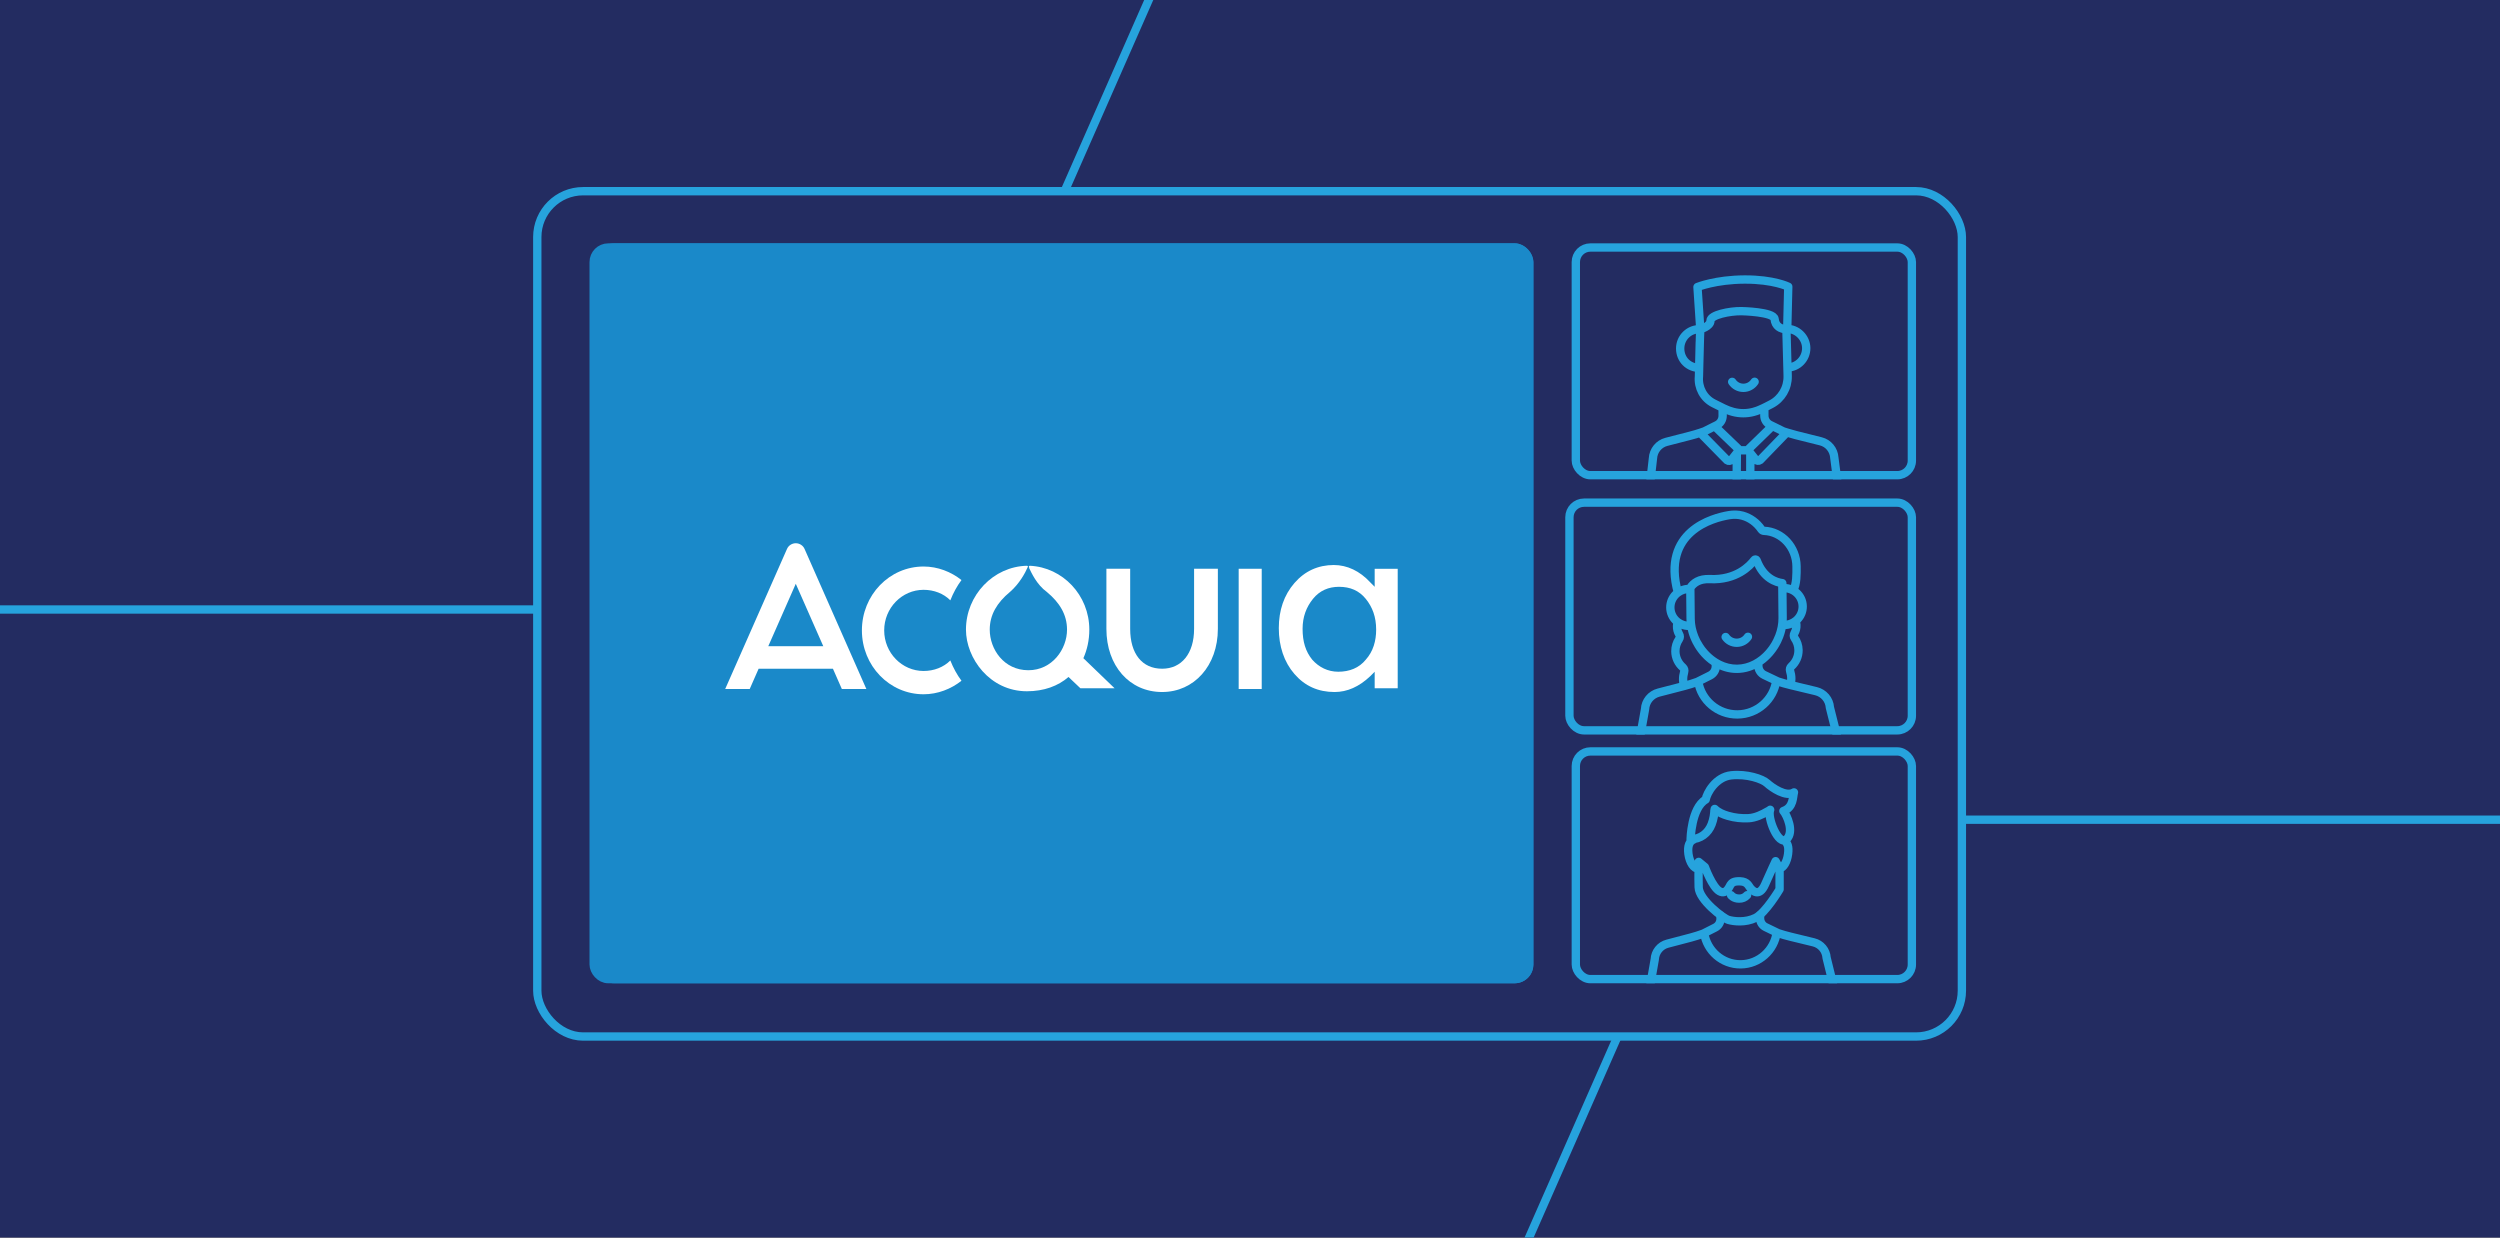 <svg width="1200" height="594" viewBox="0 0 1200 594" fill="none" xmlns="http://www.w3.org/2000/svg">
<rect x="0" y="0" width="1200" height="594" fill="#333333" stroke="none"/>
<g clip-path="url(#clip0_30_16502)">
<rect x="-6.484" width="1212.57" height="605.135" fill="#232C61"/>
<path d="M-127.607 -273.135L633.568 -273.135C654.554 -273.135 664.715 -257.563 656.263 -238.353L437.961 257.779C429.509 276.988 405.643 292.561 384.657 292.561L-376.518 292.561C-397.505 292.561 -407.666 276.988 -399.214 257.779L-180.912 -238.353C-172.459 -257.563 -148.594 -273.135 -127.607 -273.135Z" stroke="#26A3DD" stroke-width="4"/>
<path d="M860.215 393.452L1621.39 393.452C1642.38 393.452 1652.54 409.025 1644.09 428.234L1425.78 924.366C1417.33 943.576 1393.47 959.148 1372.48 959.148L611.304 959.148C590.318 959.148 580.156 943.576 588.608 924.366L806.911 428.234C815.363 409.025 839.228 393.452 860.215 393.452Z" stroke="#26A3DD" stroke-width="4"/>
<rect x="257.896" y="91.776" width="683.807" height="405.759" rx="22" fill="#232C61" stroke="#26A3DD" stroke-width="4"/>
<g clip-path="url(#clip1_30_16502)">
<path d="M838.605 429.699C838.125 430.235 837.533 430.659 836.872 430.941C836.211 431.222 835.497 431.354 834.78 431.328C832.083 431.328 830.906 429.699 830.906 429.699M812.908 402.996C810.996 403.786 809.917 405.958 810.456 409.956C810.996 413.953 813.153 417.31 815.262 416.816H815.263C815.312 416.816 815.36 416.816 815.36 416.767M815.36 416.767L815.36 413.707L818.352 416.174C818.352 416.174 821.883 425.898 825.414 427.823C828.945 429.747 830.318 424.812 830.906 424.318C831.495 423.825 831.936 422.887 835.369 423.035C838.802 423.183 839.341 425.305 840.175 426.292C841.008 427.28 844.343 431.08 847.236 424.516C850.13 417.951 852.288 413.361 852.288 413.361L854.2 416.865M815.36 416.767C815.36 416.767 815.213 419.876 815.36 425.898C815.508 431.919 827.13 440.803 829.631 441.543C832.132 442.284 837.772 442.975 842.627 440.606C847.482 438.237 854.2 426.885 854.2 426.885L854.2 416.865M854.2 416.865C856.063 416.569 857.779 413.707 858.27 409.956C858.76 406.205 857.976 404.724 856.504 403.441M811.486 402.849C811.486 402.849 811.78 387.844 818.744 383.797C819.234 380.688 823.55 372.939 831.004 372.149C838.458 371.36 845.912 373.827 848.217 375.95C850.522 378.072 857.338 382.81 861.114 380.342C860.477 382.415 861.016 387.548 856.014 389.276C857.73 391.201 861.359 399.344 857.534 402.849C853.709 406.353 848.07 392.385 849.688 388.683C849.59 388.93 848.756 389.276 848.511 389.424C845.765 391.053 842.577 392.533 839.389 392.731C836.015 392.924 832.632 392.54 829.385 391.596C827.081 390.905 824.825 390.016 823.059 388.289C822.922 388.837 822.856 389.401 822.863 389.967C822.814 390.608 822.716 391.25 822.618 391.892C822.396 393.173 822.051 394.429 821.588 395.643C819.921 399.986 816.194 402.799 811.486 402.849Z" stroke="#26A3DD" stroke-width="4" stroke-miterlimit="10" stroke-linecap="round" stroke-linejoin="round"/>
<path d="M844.82 439.253L844.836 440.824C844.851 442.608 845.874 444.225 847.469 444.999L852.82 447.593C851.65 456.146 844.381 462.795 835.551 462.878L835.548 462.88C826.718 462.963 819.327 456.454 817.998 447.922L822.565 445.604L823.299 445.229C824.88 444.424 825.873 442.787 825.855 441.004L825.839 439.434M859.249 449.566C859.262 449.571 859.289 449.579 859.289 449.579L870.569 452.325C874.026 453.166 876.541 456.173 876.771 459.746L879.828 472.129L879.834 472.126M811.616 450.009C811.5 450.042 811.383 450.075 811.268 450.103L800.347 452.978C796.904 453.884 794.447 456.937 794.284 460.513L792.104 472.946M859.213 449.556C857.284 449.083 855.372 448.537 853.487 447.909L847.476 444.999C847.076 444.807 846.713 444.558 846.392 444.271C845.429 443.407 844.851 442.162 844.84 440.825L844.824 439.255L844.823 439.252M811.665 449.997C812.615 449.742 813.558 449.468 814.498 449.173C814.517 449.167 814.536 449.161 814.555 449.154C815.06 448.993 815.567 448.828 816.07 448.657C816.595 448.478 817.115 448.294 817.637 448.102L822.569 445.597L823.303 445.223C824.886 444.42 825.874 442.782 825.859 440.998L825.843 439.428M811.618 450.012C813.651 449.467 815.66 448.83 817.638 448.105L818.004 447.919C819.335 456.449 826.724 462.96 835.554 462.877C844.384 462.793 851.653 456.145 852.822 447.591L853.484 447.911C855.382 448.543 857.306 449.097 859.25 449.569" stroke="#26A3DD" stroke-width="4" stroke-linecap="round" stroke-linejoin="round"/>
</g>
<rect x="756.392" y="360.69" width="161.306" height="109.289" rx="7" stroke="#26A3DD" stroke-width="4"/>
<g clip-path="url(#clip2_30_16502)">
<path d="M859.504 328.835C859.518 328.84 859.546 328.848 859.546 328.848L871.681 331.756C875.4 332.647 878.106 335.831 878.353 339.614L881.642 352.725L881.648 352.722M808.263 329.304C808.137 329.339 808.012 329.373 807.889 329.404L796.14 332.447C792.437 333.407 789.793 336.64 789.618 340.426L787.272 353.59M828.306 305.754C829.483 307.446 831.459 308.546 833.688 308.525C835.917 308.505 837.873 307.369 839.016 305.656M808.264 329.307C810.451 328.73 812.613 328.055 814.741 327.288L815.134 327.091C816.566 336.123 824.515 343.017 834.014 342.929C843.513 342.84 851.332 335.801 852.59 326.744L853.302 327.083C855.344 327.751 857.414 328.338 859.505 328.839M843.203 268.983C843.02 268.497 842.372 268.402 842.062 268.817C840.021 271.539 833.484 278.574 820.707 277.973C815.548 277.73 812.805 279.894 811.349 282.15L811.49 297C811.605 309.031 821.656 321.141 833.805 321.027C845.95 320.914 855.775 308.623 855.664 296.59L855.508 279.906C852.645 279.539 846.507 277.713 843.203 268.983ZM811.492 297.003L811.357 282.712C811.115 282.694 810.871 282.686 810.625 282.69C805.682 282.736 801.711 286.742 801.759 291.641C801.805 296.538 805.849 300.472 810.795 300.425C811.129 300.421 811.456 300.39 811.778 300.349C811.6 299.239 811.506 298.121 811.497 297.004L811.492 297.003ZM855.53 282.315L855.666 296.593C855.676 297.713 855.599 298.832 855.446 299.943C855.768 299.978 856.095 300.006 856.43 300.003C861.372 299.957 865.344 295.95 865.296 291.051C865.246 285.852 860.715 281.839 855.53 282.315ZM834.011 342.93C843.51 342.842 851.329 335.802 852.587 326.746L846.831 323.999C845.115 323.18 844.015 321.468 843.999 319.578L843.981 317.916C840.94 319.838 837.479 320.994 833.802 321.028C830.125 321.063 826.642 319.971 823.563 318.107L823.58 319.769C823.6 321.657 822.531 323.39 820.83 324.243L820.041 324.639L815.128 327.094C816.557 336.128 824.509 343.02 834.008 342.932L834.011 342.93ZM843.986 317.917L844.004 319.58C844.015 320.996 844.637 322.313 845.673 323.228C846.018 323.532 846.409 323.796 846.839 323.999L853.305 327.081C855.333 327.745 857.39 328.323 859.465 328.824C859.707 327.832 859.846 326.795 859.833 325.724C859.822 324.443 859.617 323.208 859.249 322.049C859.002 321.269 859.237 320.411 859.847 319.861C861.983 317.944 863.314 315.168 863.285 312.089C863.265 309.921 862.565 307.92 861.399 306.27C860.909 305.58 860.909 304.68 861.326 303.944C861.996 302.767 862.346 301.392 862.265 299.929C862.229 299.287 862.099 298.663 861.902 298.071C860.396 299.256 858.5 299.979 856.426 299.996C856.092 300 855.767 299.975 855.442 299.937C854.436 307.172 850.052 314.077 843.985 317.914L843.986 317.917ZM807.763 320.346C808.385 320.882 808.633 321.737 808.402 322.522C808.057 323.692 807.875 324.93 807.888 326.207C807.899 327.275 808.053 328.306 808.316 329.291C809.337 329.021 810.352 328.731 811.363 328.419C811.383 328.412 811.403 328.406 811.424 328.399C811.967 328.229 812.512 328.054 813.054 327.872C813.619 327.683 814.178 327.489 814.739 327.285L820.045 324.633L820.835 324.237C822.537 323.387 823.601 321.652 823.585 319.763L823.568 318.1C817.426 314.378 812.915 307.554 811.775 300.335C811.454 300.379 811.129 300.413 810.795 300.417C808.725 300.436 806.823 299.752 805.294 298.6C805.108 299.194 804.993 299.814 804.969 300.457C804.917 301.918 805.295 303.287 805.987 304.452C806.418 305.181 806.433 306.08 805.959 306.777C804.821 308.448 804.161 310.463 804.181 312.631C804.21 315.71 805.593 318.461 807.767 320.34L807.763 320.346ZM846.712 254.81C846.21 254.792 845.753 254.532 845.458 254.098C843.265 250.887 840.058 248.512 836.346 247.507C834.25 246.938 832.064 246.92 829.929 247.275C822.136 248.571 797.361 255.054 805.39 284.432C806.858 283.354 808.664 282.703 810.63 282.683C810.875 282.679 811.12 282.688 811.362 282.706L811.355 282.147C812.811 279.891 815.554 277.726 820.713 277.97C833.488 278.568 840.027 271.535 842.068 268.814C842.379 268.399 843.026 268.494 843.209 268.979C846.512 277.714 852.648 279.537 855.514 279.903L855.537 282.307C857.424 282.136 859.223 282.562 860.75 283.417C862.437 280.301 862.371 275.685 862.336 271.865C862.249 262.636 855.339 255.134 846.72 254.802L846.712 254.81Z" stroke="#26A3DD" stroke-width="4" stroke-linecap="round" stroke-linejoin="round"/>
</g>
<rect x="753.33" y="241.277" width="164.367" height="109.289" rx="7" stroke="#26A3DD" stroke-width="4"/>
<g clip-path="url(#clip3_30_16502)">
<path d="M858.081 180.529C858.081 180.529 858.08 180.526 858.08 180.51M858.081 180.529L858.082 180.513L858.08 180.51M858.081 180.529C858.215 186.191 855.123 191.434 850.125 194.015C846.72 195.774 844.537 196.965 841.634 197.722C838.448 198.555 835.107 198.552 831.919 197.721C828.806 196.911 826.494 195.588 822.532 193.6C817.755 191.2 814.972 186.043 815.494 180.683L815.891 164.17M858.08 180.51C858.081 180.487 858.08 180.426 858.079 180.341L858.077 180.339M858.077 180.339L858.075 180.335C858.077 180.389 858.079 180.457 858.081 180.495C858.076 180.428 858.076 180.378 858.077 180.339ZM858.077 180.339L858.08 180.303C858.078 180.284 858.079 180.268 858.079 180.26C858.051 179.206 857.971 175.565 857.467 157.871M857.467 157.871C858.165 183.297 857.924 174.527 857.976 176.423C862.989 176.313 867.008 172.178 866.99 167.101C866.972 162.024 862.602 157.688 857.467 157.871ZM816.143 158.021C810.92 157.76 806.465 161.962 806.485 167.315C806.506 172.669 810.566 176.511 815.587 176.576C816.113 154.654 815.932 164.834 816.143 158.021ZM816.143 158.021L814.787 137.765C814.787 137.765 823.493 134.215 837.437 134.166C851.382 134.117 858.367 137.608 858.367 137.608L857.858 158.13L857.856 158.134C854.545 157.932 852.169 156.62 851.811 153.13C851.454 149.64 835.883 149.349 835.883 149.349C830.273 149.259 821.013 151.147 821.023 153.938C821.033 156.729 816.143 158.021 816.143 158.021ZM792.005 232.699C791.994 232.701 791.968 232.701 791.968 232.701L793.416 220.031C793.614 216.248 796.224 213.035 799.861 212.096L811.402 209.12C812.983 208.715 814.548 208.252 816.099 207.741L829.03 220.922C829.709 221.43 830.664 221.305 831.19 220.636L831.185 220.635L833.68 217.468M840.146 217.446L842.662 220.596C843.192 221.259 844.15 221.38 844.824 220.865L857.661 207.594L862.089 208.856L873.977 211.831C877.623 212.743 880.255 215.939 880.477 219.72L882.121 232.384C882.093 232.382 882.066 232.38 882.035 232.379L882.039 232.381M840.146 217.446L840.147 232.701M840.146 217.446L839.379 216.486C839.295 216.38 839.254 216.257 839.232 216.128L834.585 216.145C834.565 216.274 834.526 216.397 834.443 216.506L833.684 217.47L833.589 232.701M831.441 183.288C832.617 185.029 834.599 186.169 836.842 186.16C839.085 186.151 841.059 184.997 842.222 183.247M858.074 180.259L858.075 180.277C858.074 180.251 858.075 180.243 858.074 180.259ZM858.074 180.275C858.074 180.275 858.073 180.29 858.073 180.298L858.075 180.301C858.075 180.301 858.074 180.282 858.072 180.271L858.074 180.275ZM850.722 204.471L850.706 204.463L849.647 203.942C847.966 203.115 846.899 201.395 846.893 199.508L846.882 195.678C845.084 196.563 843.509 197.235 841.635 197.725C838.448 198.555 835.107 198.552 831.92 197.724C830.121 197.257 828.589 196.617 826.853 195.777L826.866 199.584C826.872 201.47 825.817 203.196 824.144 204.037L823.367 204.429L823.041 204.591L834.381 215.475C834.567 215.653 834.635 215.906 834.594 216.149L839.241 216.132C839.202 215.892 839.267 215.637 839.451 215.458L850.731 204.474L850.722 204.471ZM823.034 204.582L818.141 207.037C817.463 207.281 816.784 207.513 816.101 207.737L829.031 220.918C829.708 221.427 830.666 221.301 831.191 220.632L834.443 216.498C834.688 216.185 834.656 215.738 834.372 215.463L823.032 204.579L823.034 204.582ZM855.971 207.057L850.725 204.469L839.445 215.453C839.161 215.73 839.136 216.178 839.383 216.485L842.666 220.595C843.195 221.258 844.154 221.379 844.827 220.864L857.665 207.593C857.101 207.416 856.534 207.249 855.975 207.058L855.971 207.057Z" stroke="#26A3DD" stroke-width="4" stroke-linecap="round" stroke-linejoin="round"/>
</g>
<rect x="756.392" y="118.803" width="161.306" height="109.289" rx="7" stroke="#26A3DD" stroke-width="4"/>
<g clip-path="url(#clip4_30_16502)">
<path d="M509.493 233.623C542.765 233.623 569.748 260.824 569.748 294.391C569.748 327.958 542.765 355.159 509.493 355.159C476.221 355.159 449.238 327.958 449.238 294.391C449.239 260.824 476.221 233.623 509.493 233.623Z" fill="#FBD0E3" stroke="#E1126E" stroke-width="1.5"/>
<path d="M529.189 293.518C530.363 294.311 530.363 296.039 529.189 296.832L502.122 315.124C500.794 316.021 499.002 315.069 499.002 313.466L499.002 276.883C499.002 275.28 500.794 274.329 502.122 275.226L529.189 293.518Z" fill="#FBD0E3" stroke="#E1126E" stroke-width="1.5"/>
<rect x="286.55" y="117.553" width="448.724" height="353.675" rx="8.25" fill="#1A89C9" stroke="#1A89C9" stroke-width="1.5"/>
</g>
<rect x="285.963" y="119.803" width="447.061" height="349.175" rx="6" stroke="#1A89C9" stroke-width="6"/>
<path d="M605.623 273.008H594.564V330.725H605.623V273.008Z" fill="white"/>
<path d="M443.319 283.111C448.312 283.111 452.949 284.915 456.16 288.161C457.586 284.554 459.37 281.307 461.51 278.421C456.516 274.453 450.096 271.928 443.319 271.928C426.911 271.928 413.714 285.636 413.714 302.59C413.714 319.545 426.911 333.252 443.319 333.252C450.096 333.252 456.516 330.727 461.51 326.759C459.37 323.873 457.586 320.627 456.16 317.019C452.949 320.266 448.312 322.07 443.319 322.07C432.975 322.07 424.414 313.412 424.414 302.59C424.414 291.768 432.975 283.111 443.319 283.111Z" fill="white"/>
<path d="M381.974 260.748C380.191 260.748 378.407 261.83 377.694 263.633L348.089 330.729H359.86L364.14 320.989H399.808L404.089 330.729H415.859L386.254 263.633C385.541 261.83 383.758 260.748 381.974 260.748ZM368.777 310.168L381.974 280.227L395.171 310.168H368.777Z" fill="white"/>
<path d="M522.872 302.228C522.872 285.635 510.031 272.288 494.337 271.566C493.98 271.566 493.624 271.927 493.98 272.288C493.98 272.288 493.98 272.288 493.98 272.649C495.05 274.813 497.547 280.585 502.541 284.192C508.605 289.242 512.172 295.014 512.172 302.228C512.172 311.607 505.038 321.708 493.624 321.708C481.853 321.708 475.076 311.607 475.076 302.228C475.076 295.014 478.643 289.242 484.707 284.192C489.344 280.224 492.197 274.813 493.267 272.288C493.624 271.927 493.267 271.566 492.91 271.566C476.86 271.927 463.662 285.635 463.662 302.228C463.662 315.936 475.076 331.808 492.91 331.808C501.114 331.808 507.891 329.283 512.885 324.954L518.592 330.365H534.999L520.019 315.936C521.802 311.968 522.872 307.279 522.872 302.228Z" fill="white"/>
<path d="M573.161 301.867C573.161 313.771 567.098 320.985 557.824 320.985C548.194 320.985 542.487 313.771 542.487 301.867V273.008H531.072V301.867C531.072 319.542 542.129 332.168 557.824 332.168C573.161 332.168 584.575 319.542 584.575 301.867V273.008H573.161V301.867Z" fill="white"/>
<path d="M659.842 273.011V281.669L657.702 279.504C652.708 274.093 646.645 271.208 640.225 271.208C632.733 271.208 626.313 274.093 621.321 279.865C616.326 285.637 613.829 292.851 613.829 301.509C613.829 310.166 616.326 317.742 621.321 323.513C626.313 329.285 632.733 332.171 640.581 332.171C646.645 332.171 652.352 329.646 657.702 324.595L659.842 322.431V330.367H670.899V273.011H659.842ZM655.562 316.659C652.352 320.627 647.715 322.431 642.365 322.431C637.371 322.431 633.091 320.267 629.881 316.659C626.671 312.691 625.243 308.002 625.243 301.869C625.243 296.098 627.026 291.408 630.238 287.44C633.448 283.472 637.728 281.669 642.721 281.669C648.072 281.669 652.352 283.472 655.562 287.44C658.772 291.408 660.555 296.098 660.555 302.23C660.555 307.641 659.129 312.691 655.562 316.659Z" fill="white"/>
</g>
<defs>
<clipPath id="clip0_30_16502">
<rect width="1200" height="594" fill="white"/>
</clipPath>
<clipPath id="clip1_30_16502">
<rect x="754.392" y="358.69" width="165.306" height="113.289" rx="9" fill="white"/>
</clipPath>
<clipPath id="clip2_30_16502">
<rect x="751.33" y="239.277" width="168.367" height="113.289" rx="9" fill="white"/>
</clipPath>
<clipPath id="clip3_30_16502">
<rect x="754.392" y="116.803" width="165.306" height="113.289" rx="9" fill="white"/>
</clipPath>
<clipPath id="clip4_30_16502">
<rect x="282.963" y="116.803" width="453.061" height="355.175" rx="9" fill="white"/>
</clipPath>
</defs>
</svg>
